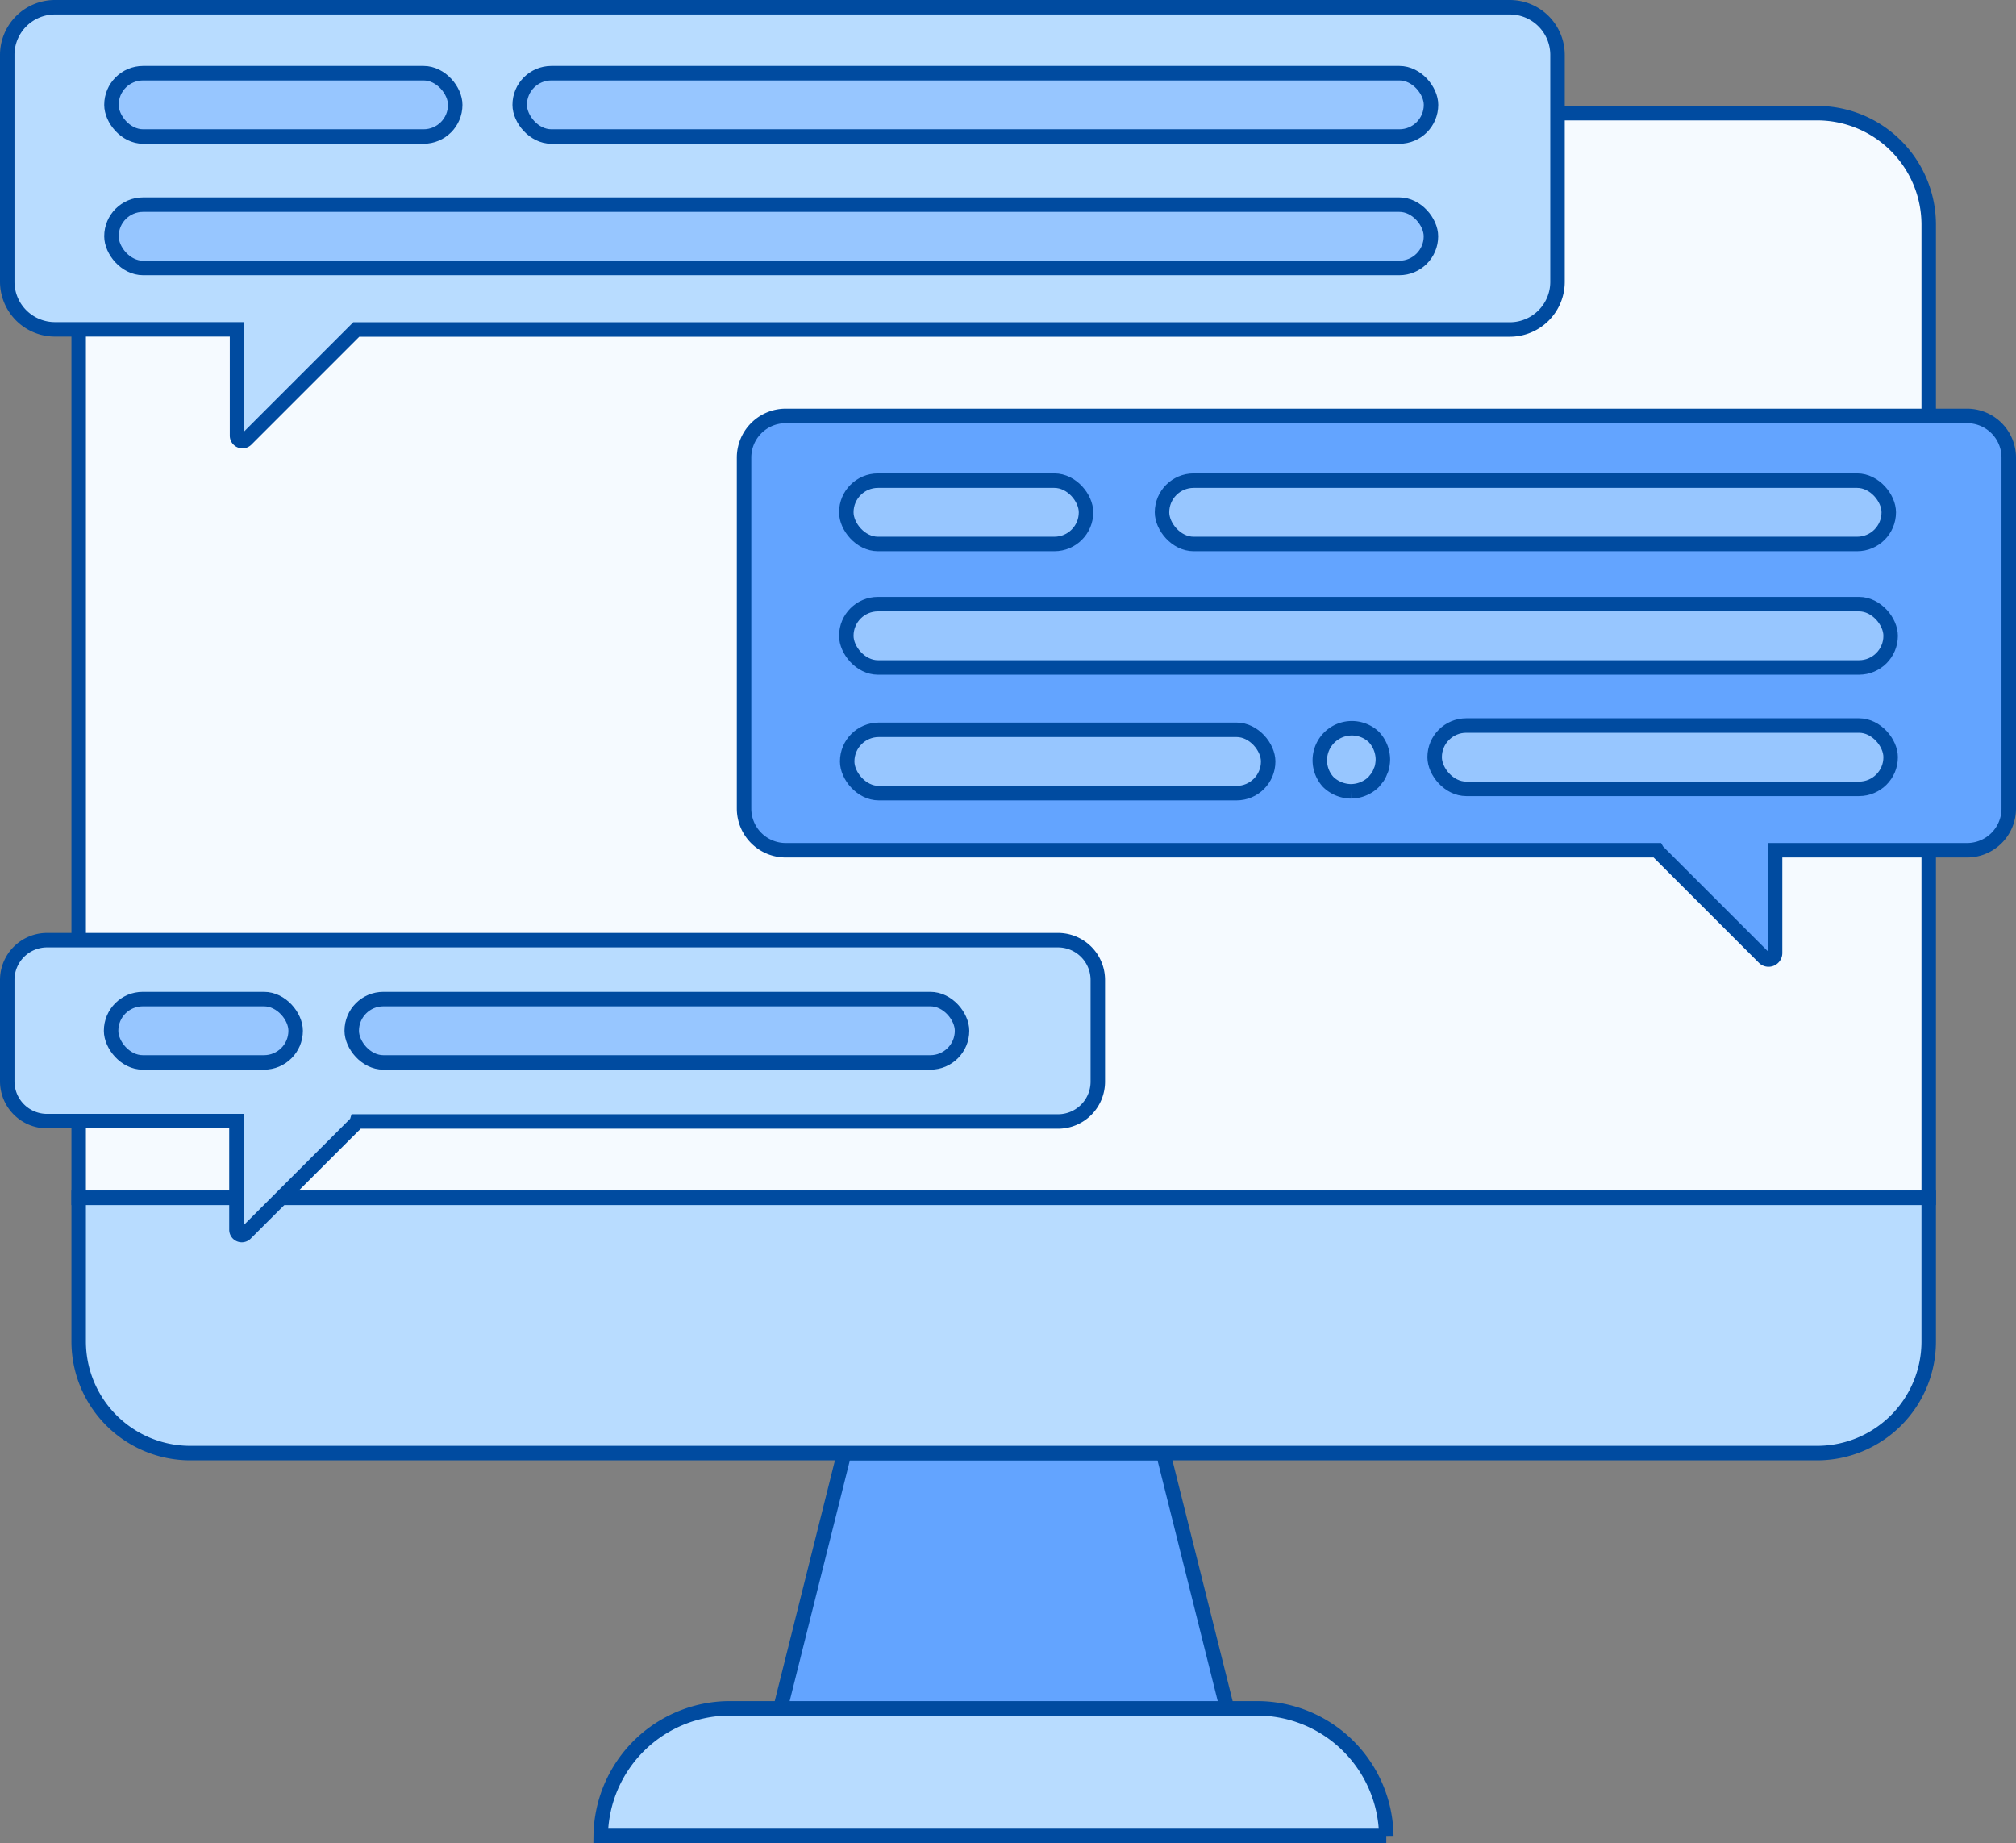 <svg xmlns="http://www.w3.org/2000/svg" viewBox="0 0 278.56 254.63"><rect x="0" y="0" width="278.56" height="254.63" fill="#808080" stroke="none"/><defs><style>.cls-1{fill:#b8dcff}.cls-1,.cls-2,.cls-4{stroke:#004ba0;stroke-miterlimit:10;stroke-width:2px}.cls-2{fill:#63a4ff}.cls-4{fill:#97c6ff}</style></defs><g id="Vrstva_2" data-name="Vrstva 2"><g id="Vrstva_1-2" data-name="Vrstva 1"><path class="cls-1" d="M191.55 253.63H83A17.86 17.86 0 01101.11 236h72.35a17.86 17.86 0 0118.09 17.63"/><path class="cls-2" d="M169.54 236h-61.71l8.82-35.26h44.07l8.82 35.26z"/><path d="M266.5 165.48H10.87V31.05A15.42 15.42 0 0126.3 15.63h224.78a15.42 15.42 0 0115.42 15.42v134.43z" fill="#f5faff" stroke="#004ba0" stroke-miterlimit="10" stroke-width="2"/><path class="cls-1" d="M251.08 200.74H26.3a15.43 15.43 0 01-15.43-15.43v-19.83H266.5v19.83a15.42 15.42 0 01-15.42 15.43M208.65 1H7.62A6.59 6.59 0 001 7.58v31.34a6.59 6.59 0 006.62 6.58h25.13v14.7a.75.75 0 001.27.53l15.21-15.21h159.4a6.59 6.59 0 006.58-6.58V7.58A6.59 6.59 0 00208.65 1z"/><path class="cls-1" d="M146.19 129.88H6.5a5.5 5.5 0 00-5.5 5.5v14a5.5 5.5 0 005.5 5.5h26.17v15a.74.74 0 001.27.52l15.21-15.2a.69.69 0 00.16-.27h96.88a5.5 5.5 0 005.5-5.5v-14a5.5 5.5 0 00-5.5-5.55z"/><path class="cls-2" d="M271.8 57.46H108.57a5.76 5.76 0 00-5.76 5.76v48.48a5.76 5.76 0 005.76 5.76h120.37a.83.83 0 00.12.16l14.67 14.67a.9.9 0 001.54-.63v-14.2h26.53a5.76 5.76 0 005.76-5.76V63.22a5.76 5.76 0 00-5.76-5.76z"/><rect class="cls-4" x="116.94" y="83.46" width="144.3" height="8.75" rx="4.37" ry="4.37"/><rect class="cls-4" x="116.94" y="66.4" width="33.12" height="8.75" rx="4.37" ry="4.37"/><rect class="cls-4" x="160.56" y="66.4" width="100.42" height="8.75" rx="4.37" ry="4.37"/><rect class="cls-4" x="15.4" y="28.27" width="182.32" height="8.75" rx="4.37" ry="4.37"/><rect class="cls-4" x="15.4" y="10.11" width="47.5" height="8.75" rx="4.37" ry="4.37"/><rect class="cls-4" x="71.81" y="10.11" width="125.92" height="8.75" rx="4.37" ry="4.37"/><path class="cls-4" d="M186.67 109.32a4.58 4.58 0 01-3.13-1.28 4.43 4.43 0 016.26-6.26 4.6 4.6 0 011.28 3.13 5.25 5.25 0 01-.09.88 2.71 2.71 0 01-.26.79 3.32 3.32 0 01-.4.8l-.53.66a4.56 4.56 0 01-3.13 1.28"/><rect class="cls-4" x="117.06" y="100.82" width="58.17" height="8.75" rx="4.37" ry="4.37"/><rect class="cls-4" x="198.23" y="100.23" width="63.01" height="8.75" rx="4.37" ry="4.37"/><rect class="cls-4" x="15.35" y="138.02" width="25.5" height="8.75" rx="4.37" ry="4.37"/><rect class="cls-4" x="48.6" y="138.02" width="84.33" height="8.75" rx="4.37" ry="4.37"/></g></g></svg>
